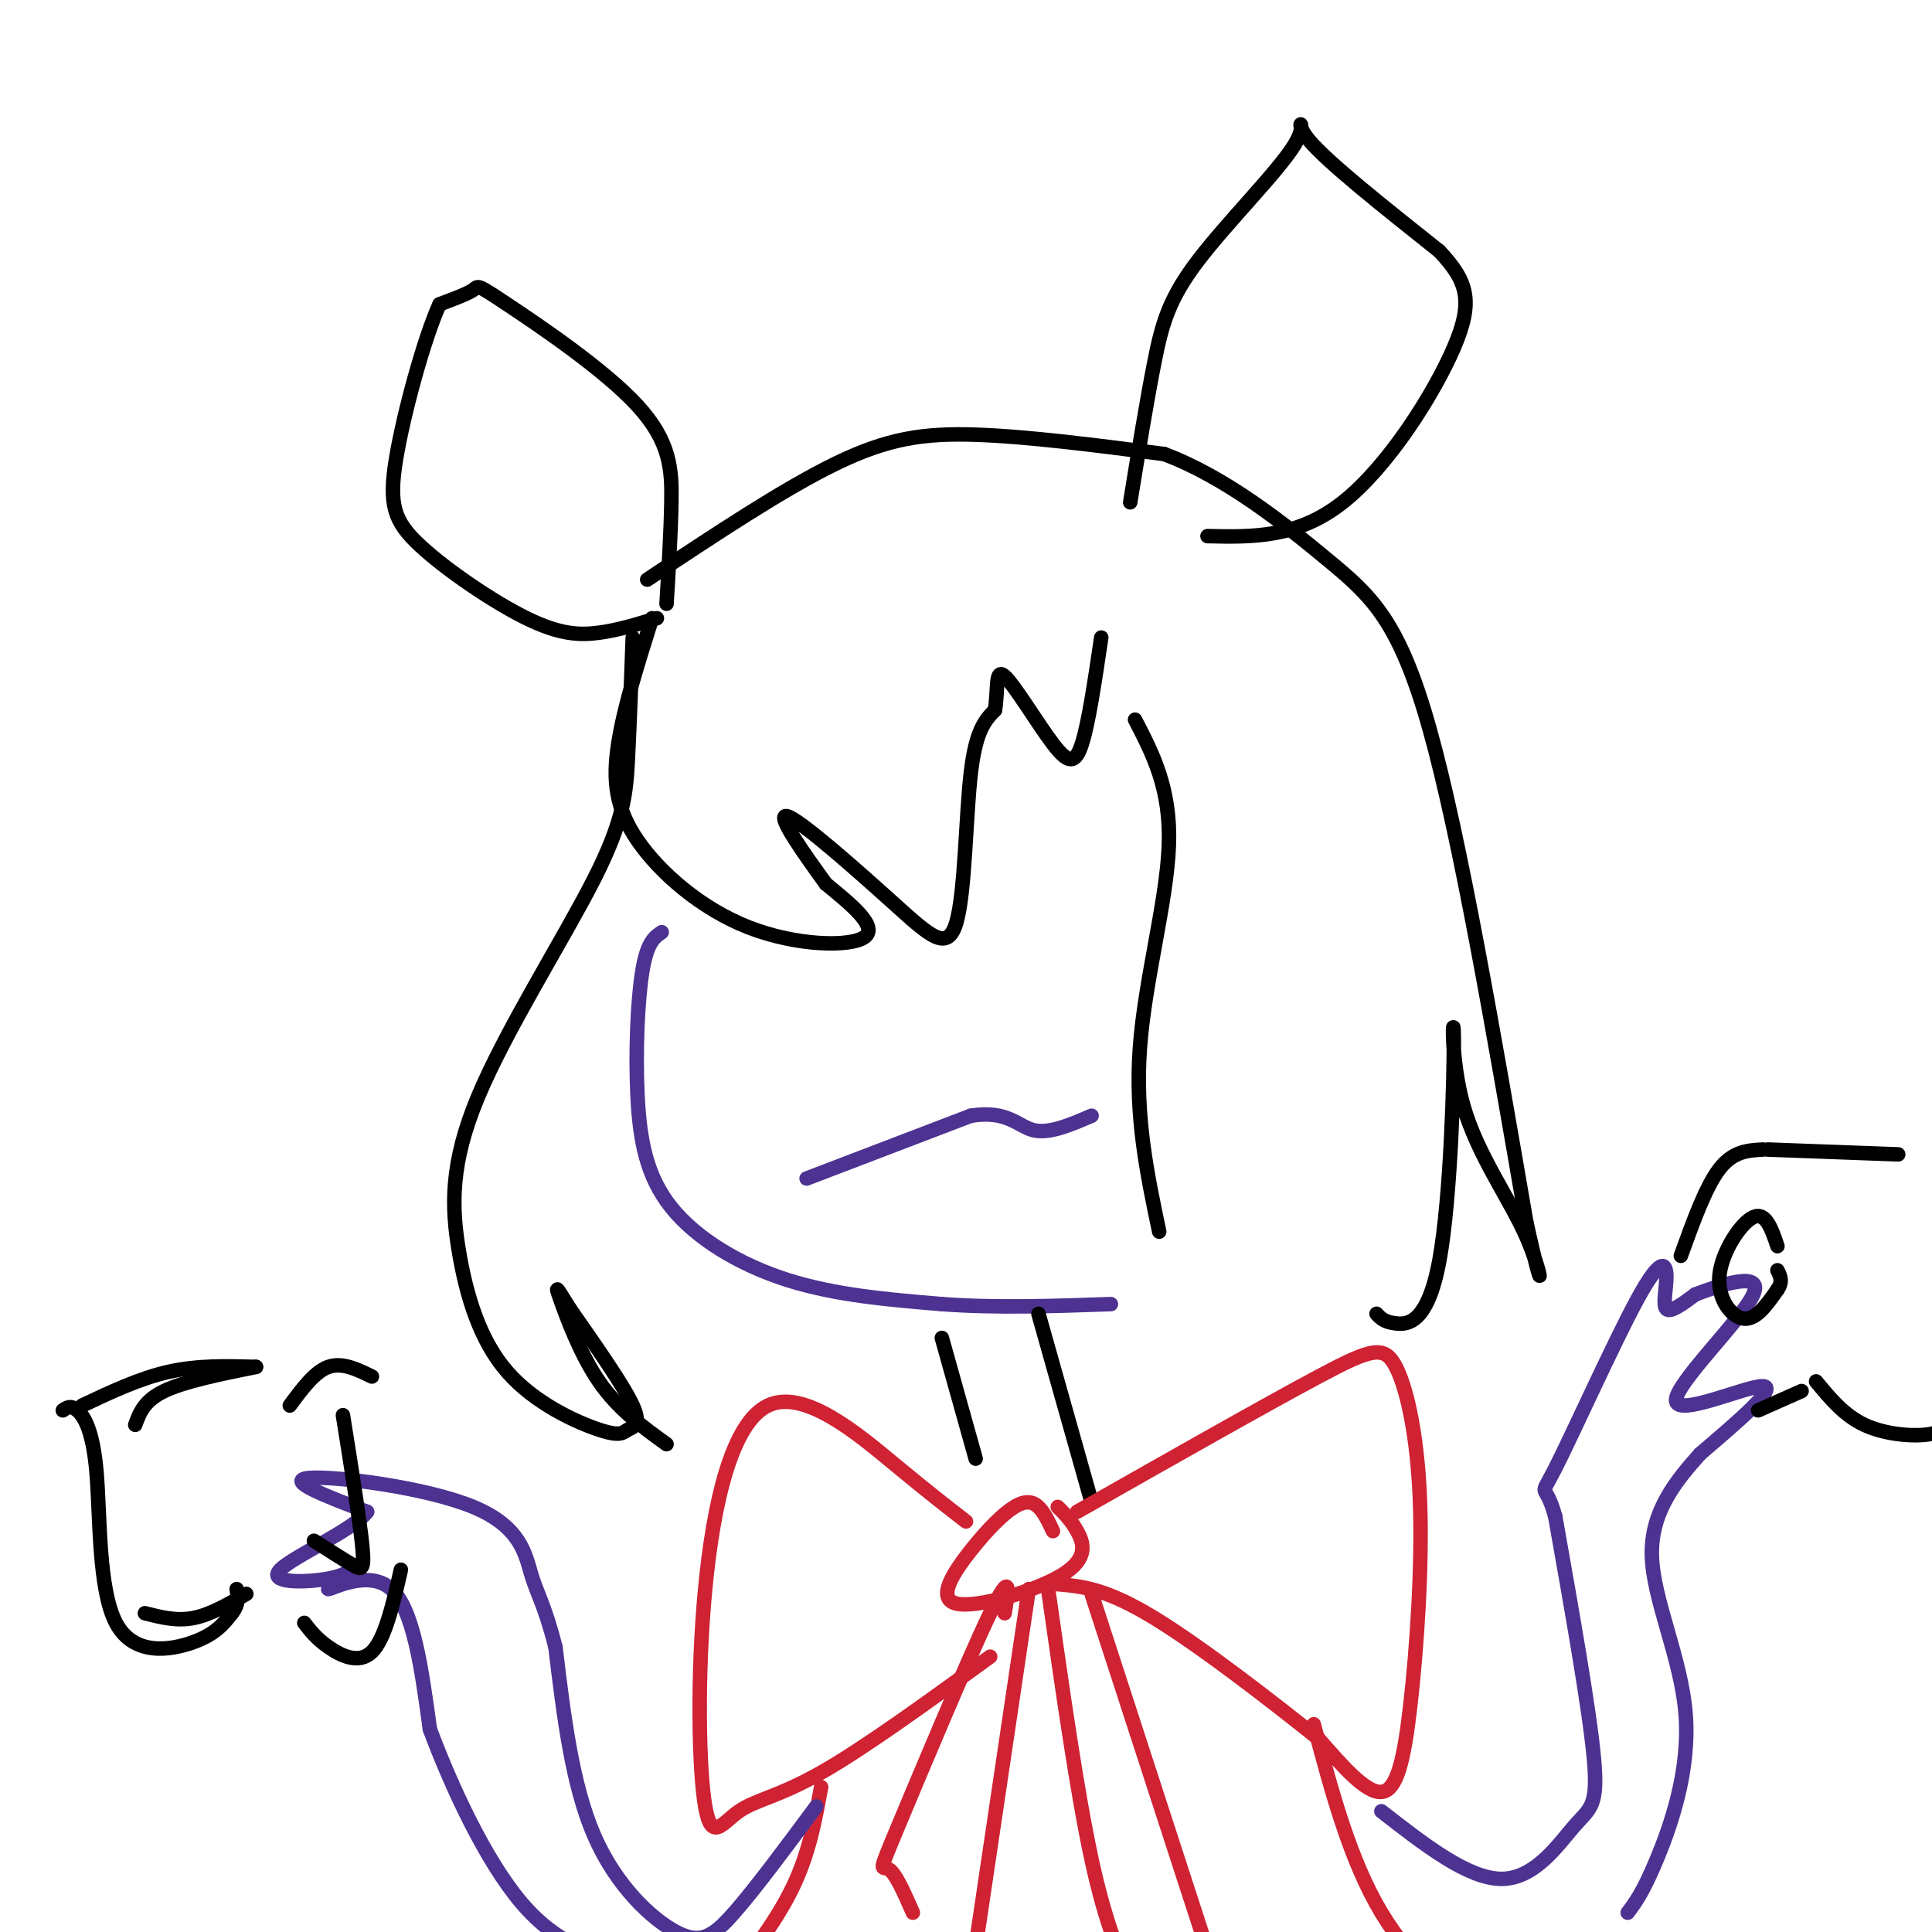 <svg viewBox='0 0 400 400' version='1.1' xmlns='http://www.w3.org/2000/svg' xmlns:xlink='http://www.w3.org/1999/xlink'><g fill='none' stroke='#4d3292' stroke-width='3' stroke-linecap='round' stroke-linejoin='round'><path d='M137,193c-1.506,1.022 -3.011,2.045 -4,8c-0.989,5.955 -1.461,16.844 -1,26c0.461,9.156 1.855,16.581 7,23c5.145,6.419 14.041,11.834 24,15c9.959,3.166 20.979,4.083 32,5'/><path d='M195,270c11.167,0.833 23.083,0.417 35,0'/><path d='M167,244c0.000,0.000 34.000,-13.000 34,-13'/><path d='M201,231c7.644,-1.222 9.756,2.222 13,3c3.244,0.778 7.622,-1.111 12,-3'/></g>
<g fill='none' stroke='#000000' stroke-width='3' stroke-linecap='round' stroke-linejoin='round'><path d='M131,132c-0.314,8.888 -0.628,17.776 -1,25c-0.372,7.224 -0.801,12.785 -7,25c-6.199,12.215 -18.169,31.084 -24,45c-5.831,13.916 -5.525,22.877 -4,32c1.525,9.123 4.268,18.406 10,25c5.732,6.594 14.454,10.499 19,12c4.546,1.501 4.916,0.596 6,0c1.084,-0.596 2.881,-0.885 1,-5c-1.881,-4.115 -7.441,-12.058 -13,-20'/><path d='M118,271c-2.774,-4.405 -3.208,-5.417 -2,-2c1.208,3.417 4.060,11.262 8,17c3.940,5.738 8.970,9.369 14,13'/><path d='M135,128c-2.919,9.236 -5.837,18.472 -7,26c-1.163,7.528 -0.569,13.348 4,20c4.569,6.652 13.115,14.137 23,18c9.885,3.863 21.110,4.104 24,2c2.890,-2.104 -2.555,-6.552 -8,-11'/><path d='M171,183c-4.182,-5.779 -10.637,-14.725 -8,-14c2.637,0.725 14.367,11.122 22,18c7.633,6.878 11.171,10.236 13,4c1.829,-6.236 1.951,-22.068 3,-31c1.049,-8.932 3.024,-10.966 5,-13'/><path d='M206,147c0.703,-4.375 -0.038,-8.812 2,-7c2.038,1.812 6.856,9.872 10,14c3.144,4.128 4.612,4.322 6,0c1.388,-4.322 2.694,-13.161 4,-22'/><path d='M235,149c3.711,7.156 7.422,14.311 7,26c-0.422,11.689 -4.978,27.911 -6,42c-1.022,14.089 1.489,26.044 4,38'/><path d='M138,125c0.442,-7.219 0.884,-14.437 1,-21c0.116,-6.563 -0.093,-12.470 -7,-20c-6.907,-7.530 -20.514,-16.681 -27,-21c-6.486,-4.319 -5.853,-3.805 -7,-3c-1.147,0.805 -4.073,1.903 -7,3'/><path d='M91,63c-3.121,6.848 -7.425,22.468 -9,32c-1.575,9.532 -0.422,12.978 5,18c5.422,5.022 15.114,11.621 22,15c6.886,3.379 10.968,3.537 15,3c4.032,-0.537 8.016,-1.768 12,-3'/><path d='M234,104c1.719,-10.561 3.439,-21.123 5,-29c1.561,-7.877 2.965,-13.070 9,-21c6.035,-7.930 16.702,-18.596 20,-24c3.298,-5.404 -0.772,-5.544 3,-1c3.772,4.544 15.386,13.772 27,23'/><path d='M298,52c5.893,6.262 7.125,10.417 3,20c-4.125,9.583 -13.607,24.595 -23,32c-9.393,7.405 -18.696,7.202 -28,7'/><path d='M134,120c14.111,-9.378 28.222,-18.756 39,-24c10.778,-5.244 18.222,-6.356 29,-6c10.778,0.356 24.889,2.178 39,4'/><path d='M241,94c12.714,4.726 25.000,14.542 34,22c9.000,7.458 14.714,12.560 21,35c6.286,22.440 13.143,62.220 20,102'/><path d='M316,253c3.854,17.685 3.489,10.898 0,3c-3.489,-7.898 -10.104,-16.906 -13,-27c-2.896,-10.094 -2.075,-21.273 -2,-14c0.075,7.273 -0.595,32.996 -3,46c-2.405,13.004 -6.544,13.287 -9,13c-2.456,-0.287 -3.228,-1.143 -4,-2'/><path d='M195,277c0.000,0.000 7.000,25.000 7,25'/><path d='M215,272c0.000,0.000 11.000,39.000 11,39'/></g>
<g fill='none' stroke='#cf2233' stroke-width='3' stroke-linecap='round' stroke-linejoin='round'><path d='M218,317c-0.905,-1.938 -1.809,-3.876 -3,-5c-1.191,-1.124 -2.667,-1.434 -5,0c-2.333,1.434 -5.523,4.611 -9,9c-3.477,4.389 -7.241,9.991 -3,11c4.241,1.009 16.488,-2.574 22,-6c5.512,-3.426 4.289,-6.693 3,-9c-1.289,-2.307 -2.645,-3.653 -4,-5'/><path d='M200,315c-3.780,-2.922 -7.561,-5.843 -15,-12c-7.439,-6.157 -18.538,-15.549 -26,-12c-7.462,3.549 -11.287,20.039 -13,38c-1.713,17.961 -1.315,37.392 0,45c1.315,7.608 3.546,3.395 7,1c3.454,-2.395 8.130,-2.970 17,-8c8.870,-5.030 21.935,-14.515 35,-24'/><path d='M223,313c19.481,-11.056 38.962,-22.112 50,-28c11.038,-5.888 13.632,-6.608 16,-2c2.368,4.608 4.511,14.544 5,28c0.489,13.456 -0.676,30.430 -2,42c-1.324,11.570 -2.807,17.734 -6,18c-3.193,0.266 -8.097,-5.367 -13,-11'/><path d='M273,360c-8.689,-6.956 -23.911,-18.844 -34,-25c-10.089,-6.156 -15.044,-6.578 -20,-7'/><path d='M208,334c0.792,-4.762 1.583,-9.524 -3,0c-4.583,9.524 -14.542,33.333 -19,44c-4.458,10.667 -3.417,8.190 -2,9c1.417,0.810 3.208,4.905 5,9'/><path d='M213,329c0.000,0.000 -11.000,74.000 -11,74'/><path d='M217,329c3.000,21.083 6.000,42.167 9,56c3.000,13.833 6.000,20.417 9,27'/><path d='M226,330c0.000,0.000 26.000,80.000 26,80'/><path d='M170,370c-1.250,6.917 -2.500,13.833 -6,21c-3.500,7.167 -9.250,14.583 -15,22'/><path d='M272,357c3.750,14.083 7.500,28.167 14,39c6.500,10.833 15.750,18.417 25,26'/></g>
<g fill='none' stroke='#4d3292' stroke-width='3' stroke-linecap='round' stroke-linejoin='round'><path d='M169,374c-6.286,8.482 -12.571,16.964 -17,22c-4.429,5.036 -7.000,6.625 -12,4c-5.000,-2.625 -12.429,-9.464 -17,-20c-4.571,-10.536 -6.286,-24.768 -8,-39'/><path d='M115,341c-2.223,-8.700 -3.781,-10.951 -5,-15c-1.219,-4.049 -2.097,-9.898 -12,-14c-9.903,-4.102 -28.829,-6.458 -34,-6c-5.171,0.458 3.415,3.729 12,7'/><path d='M76,313c-2.667,3.643 -15.333,9.250 -18,12c-2.667,2.750 4.667,2.643 9,2c4.333,-0.643 5.667,-1.821 7,-3'/><path d='M74,324c-0.952,1.012 -6.833,5.042 -6,5c0.833,-0.042 8.381,-4.155 13,0c4.619,4.155 6.310,16.577 8,29'/><path d='M89,358c4.444,11.933 11.556,27.267 19,36c7.444,8.733 15.222,10.867 23,13'/><path d='M286,375c9.036,7.042 18.071,14.083 25,14c6.929,-0.083 11.750,-7.292 15,-11c3.250,-3.708 4.929,-3.917 4,-14c-0.929,-10.083 -4.464,-30.042 -8,-50'/><path d='M322,314c-2.167,-7.990 -3.583,-2.964 0,-10c3.583,-7.036 12.167,-26.133 17,-35c4.833,-8.867 5.917,-7.503 6,-5c0.083,2.503 -0.833,6.144 0,7c0.833,0.856 3.417,-1.072 6,-3'/><path d='M351,268c4.944,-1.890 14.305,-5.115 12,0c-2.305,5.115 -16.274,18.569 -16,22c0.274,3.431 14.793,-3.163 18,-3c3.207,0.163 -4.896,7.081 -13,14'/><path d='M352,301c-4.777,5.365 -10.219,11.778 -10,21c0.219,9.222 6.097,21.252 7,33c0.903,11.748 -3.171,23.214 -6,30c-2.829,6.786 -4.415,8.893 -6,11'/></g>
<g fill='none' stroke='#000000' stroke-width='3' stroke-linecap='round' stroke-linejoin='round'><path d='M60,291c2.583,-3.500 5.167,-7.000 8,-8c2.833,-1.000 5.917,0.500 9,2'/><path d='M63,336c1.244,1.622 2.489,3.244 5,5c2.511,1.756 6.289,3.644 9,1c2.711,-2.644 4.356,-9.822 6,-17'/><path d='M65,319c3.067,1.956 6.133,3.911 8,5c1.867,1.089 2.533,1.311 2,-4c-0.533,-5.311 -2.267,-16.156 -4,-27'/><path d='M28,295c0.917,-2.500 1.833,-5.000 6,-7c4.167,-2.000 11.583,-3.500 19,-5'/><path d='M13,292c0.821,-0.574 1.643,-1.148 3,0c1.357,1.148 3.250,4.019 4,13c0.750,8.981 0.356,24.072 4,31c3.644,6.928 11.327,5.694 16,4c4.673,-1.694 6.337,-3.847 8,-6'/><path d='M48,334c1.500,-1.833 1.250,-3.417 1,-5'/><path d='M53,283c-6.000,-0.167 -12.000,-0.333 -18,1c-6.000,1.333 -12.000,4.167 -18,7'/><path d='M30,334c3.250,0.833 6.500,1.667 10,1c3.500,-0.667 7.250,-2.833 11,-5'/><path d='M348,260c2.583,-7.167 5.167,-14.333 8,-18c2.833,-3.667 5.917,-3.833 9,-4'/><path d='M366,238c0.000,0.000 27.000,1.000 27,1'/><path d='M376,286c2.889,3.511 5.778,7.022 10,9c4.222,1.978 9.778,2.422 13,2c3.222,-0.422 4.111,-1.711 5,-3'/><path d='M364,292c0.000,0.000 9.000,-4.000 9,-4'/><path d='M368,258c-1.214,-3.589 -2.429,-7.179 -5,-6c-2.571,1.179 -6.500,7.125 -7,12c-0.500,4.875 2.429,8.679 5,9c2.571,0.321 4.786,-2.839 7,-6'/><path d='M368,267c1.167,-1.667 0.583,-2.833 0,-4'/></g>
</svg>